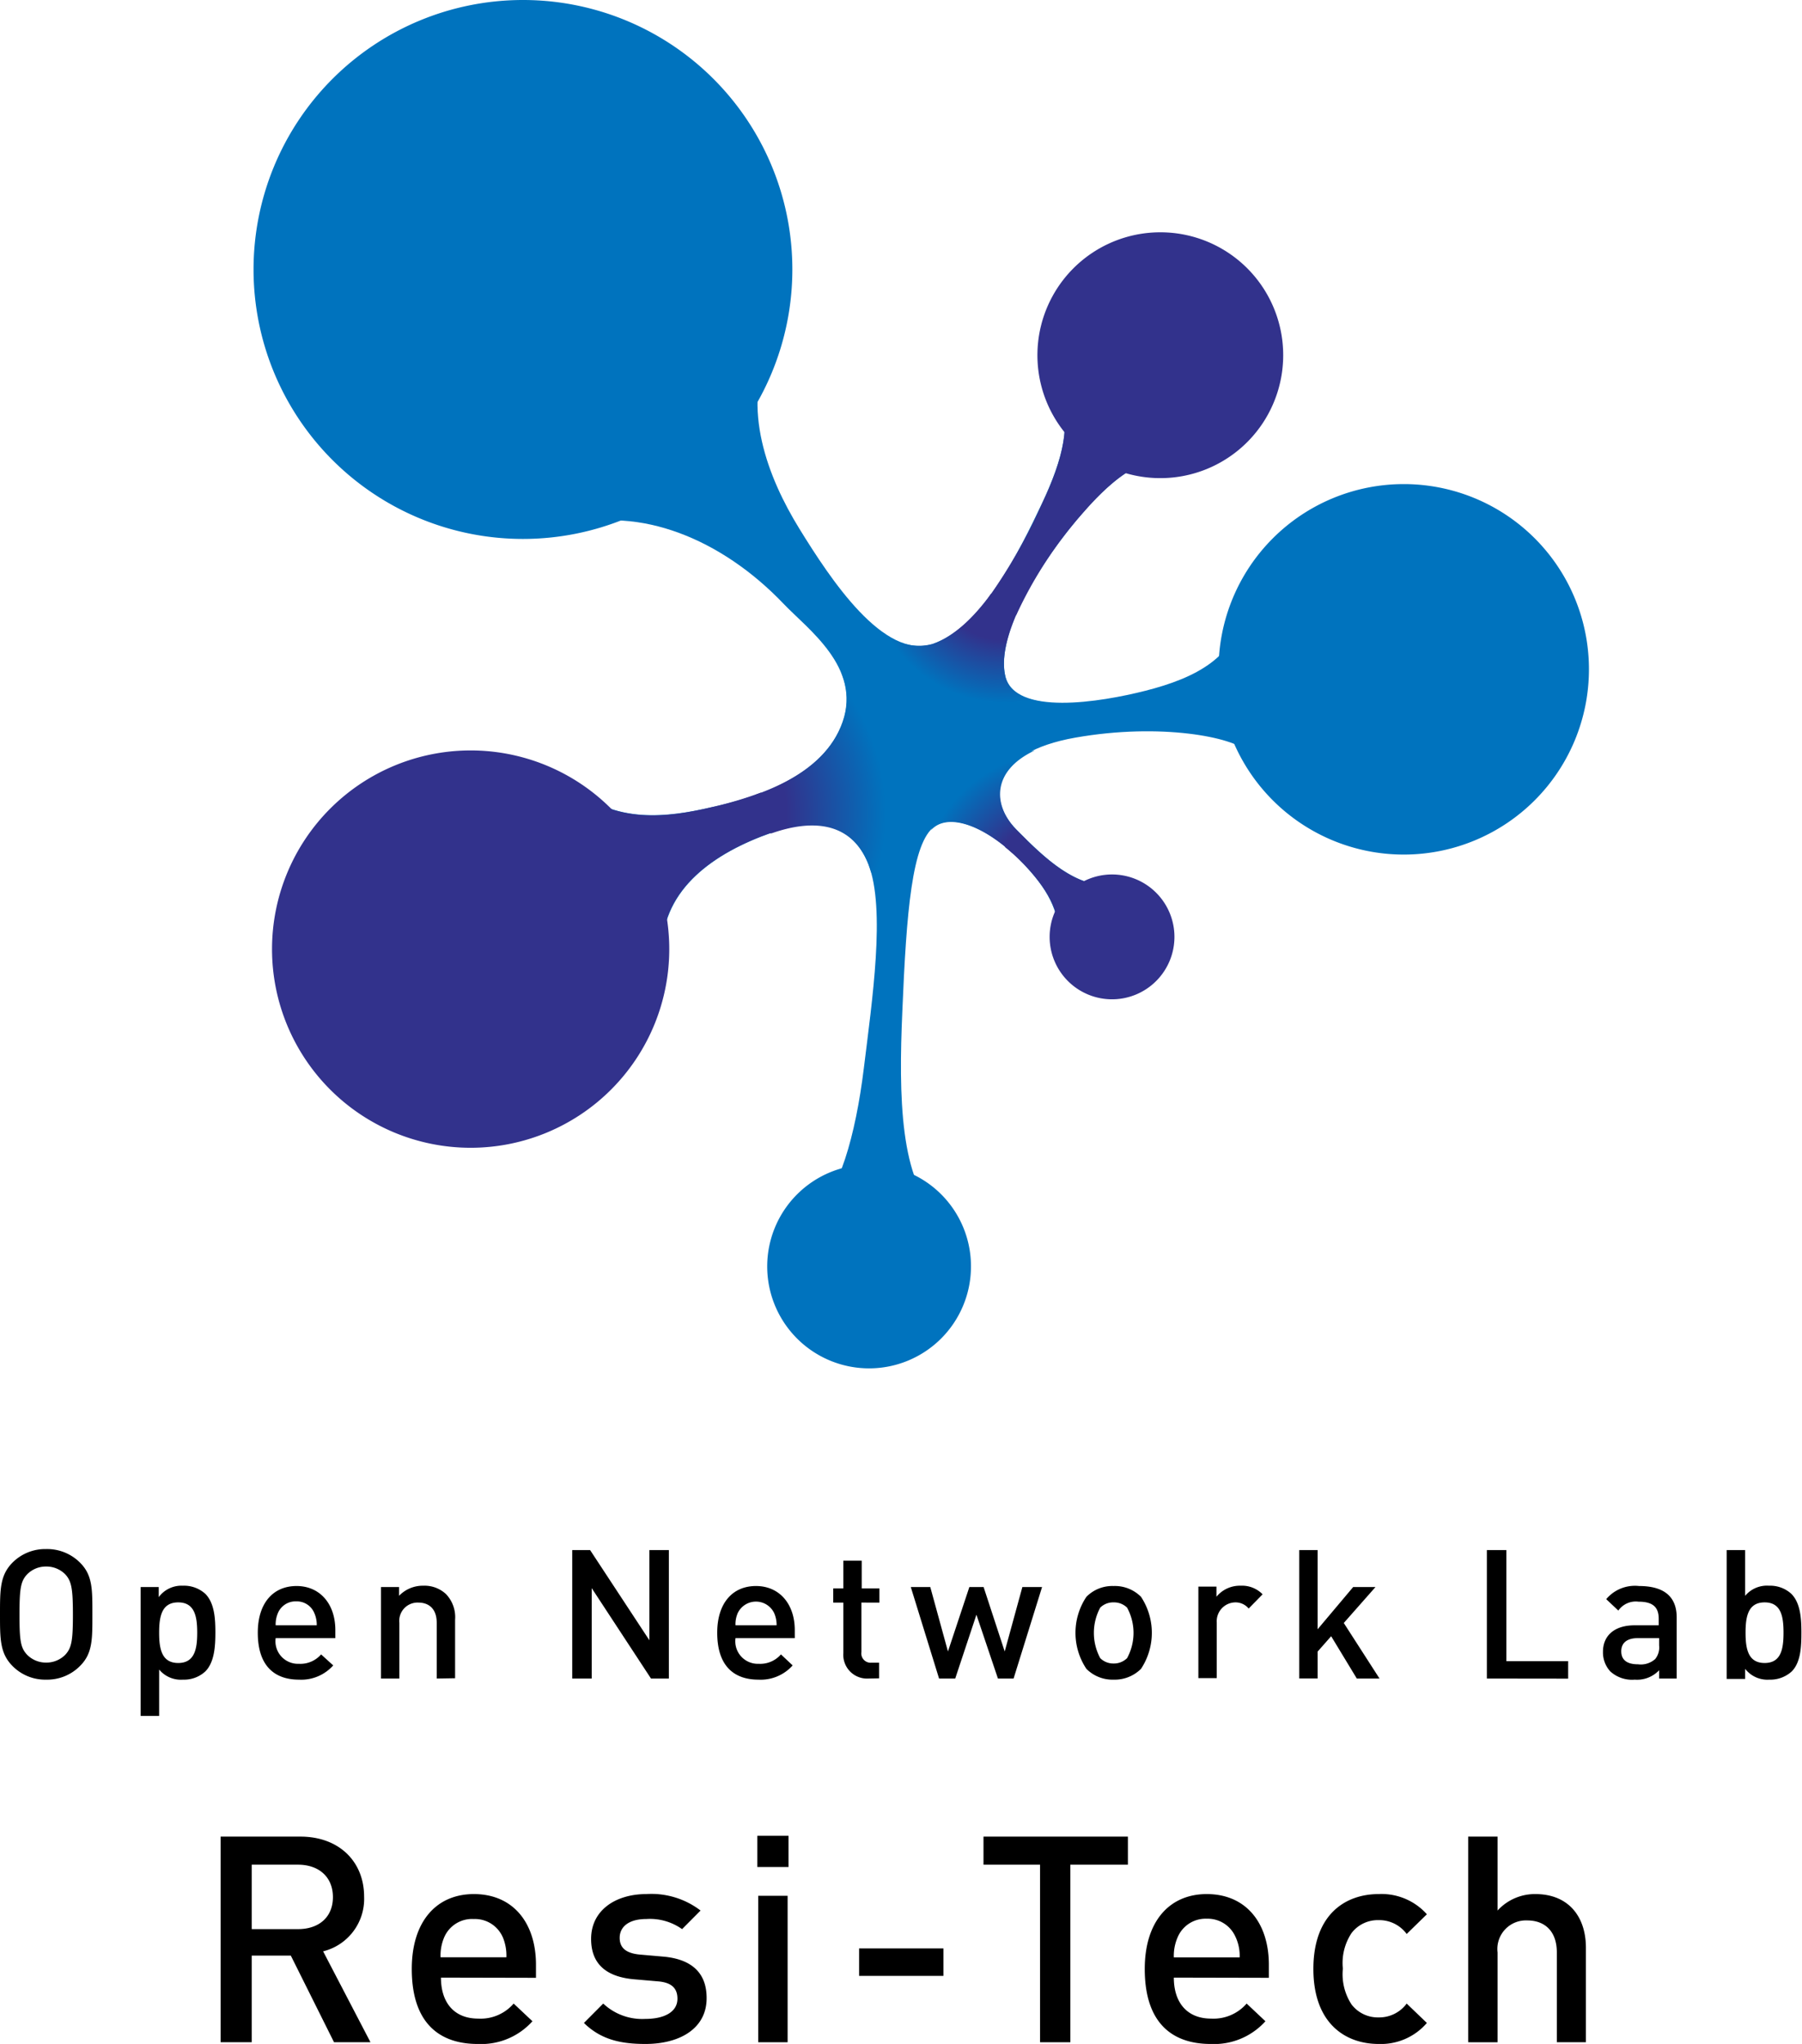 <svg xmlns="http://www.w3.org/2000/svg" xmlns:xlink="http://www.w3.org/1999/xlink" viewBox="0 0 178.46 202.37"><defs><style>.cls-1{fill:#0073be;}.cls-2{fill:url(#名称未設定グラデーション_50);}.cls-3{fill:url(#名称未設定グラデーション_50-2);}.cls-4{fill:url(#名称未設定グラデーション_50-3);}.cls-5{fill:#32328c;}</style><radialGradient id="名称未設定グラデーション_50" cx="99.53" cy="56.07" r="13.52" gradientUnits="userSpaceOnUse"><stop offset="0.54" stop-color="#32328c"/><stop offset="1" stop-color="#0073be"/></radialGradient><radialGradient id="名称未設定グラデーション_50-2" cx="105.26" cy="88.58" r="14.24" xlink:href="#名称未設定グラデーション_50"/><radialGradient id="名称未設定グラデーション_50-3" cx="66.3" cy="80.64" r="21.42" xlink:href="#名称未設定グラデーション_50"/></defs><title>resitech</title><g id="Layer_2" data-name="Layer 2"><g id="レイヤー_1" data-name="レイヤー 1"><path d="M7.93,164.94a4.57,4.57,0,0,1-3.36,1.36,4.54,4.54,0,0,1-3.34-1.36C0,163.69,0,162.28,0,159.83s0-3.86,1.23-5.11a4.57,4.57,0,0,1,3.34-1.35,4.6,4.6,0,0,1,3.36,1.35c1.25,1.25,1.22,2.66,1.22,5.11S9.18,163.69,7.93,164.94Zm-1.46-9.06a2.62,2.62,0,0,0-1.9-.78,2.6,2.6,0,0,0-1.89.78c-.63.68-.75,1.4-.75,4s.12,3.27.75,3.95a2.6,2.6,0,0,0,1.89.78,2.62,2.62,0,0,0,1.9-.78c.62-.68.75-1.39.75-3.95S7.09,156.56,6.47,155.88Z"/><path d="M20.33,165.49a3.1,3.1,0,0,1-2.2.81,2.8,2.8,0,0,1-2.37-1v4.59H13.93V157.13h1.79v1A2.79,2.79,0,0,1,18.11,157a3.13,3.13,0,0,1,2.22.8c.91.91,1,2.45,1,3.82S21.24,164.58,20.33,165.49Zm-2.68-6.84c-1.64,0-1.89,1.4-1.89,3s.25,3,1.89,3,1.88-1.41,1.88-3S19.29,158.65,17.65,158.65Z"/><path d="M27.3,162.19a2.23,2.23,0,0,0,2.3,2.54,2.71,2.71,0,0,0,2.2-.93L33,164.89a4.24,4.24,0,0,1-3.39,1.41c-2.27,0-4.08-1.2-4.08-4.65,0-2.93,1.52-4.62,3.84-4.62s3.84,1.78,3.84,4.36v.8Zm3.82-2.5a1.87,1.87,0,0,0-1.79-1.14,1.89,1.89,0,0,0-1.8,1.14,2.87,2.87,0,0,0-.23,1.23h4.07A2.87,2.87,0,0,0,31.12,159.69Z"/><path d="M43.25,166.19v-5.52c0-1.41-.8-2-1.82-2a1.81,1.81,0,0,0-1.88,2v5.52H37.73v-9.06h1.79V158a3.25,3.25,0,0,1,2.41-1,3.11,3.11,0,0,1,2.23.82,3.3,3.3,0,0,1,.91,2.55v5.79Z"/><path d="M64.47,166.19l-5.87-8.95v8.95H56.67V153.47h1.77l5.87,8.93v-8.93h1.93v12.72Z"/><path d="M72.84,162.19a2.23,2.23,0,0,0,2.3,2.54,2.71,2.71,0,0,0,2.2-.93l1.16,1.09a4.24,4.24,0,0,1-3.39,1.41c-2.27,0-4.08-1.2-4.08-4.65,0-2.93,1.52-4.62,3.84-4.62s3.84,1.78,3.84,4.36v.8Zm3.82-2.5a2,2,0,0,0-3.59,0,2.73,2.73,0,0,0-.23,1.23h4.07A2.87,2.87,0,0,0,76.66,159.69Z"/><path d="M86,166.19a2.35,2.35,0,0,1-2.48-2.52v-5h-1v-1.4h1v-2.75h1.82v2.75h1.75v1.4H85.31v4.89a.92.92,0,0,0,1,1.06h.75v1.55Z"/><path d="M100.38,166.19H98.83l-2.13-6.32-2.1,6.32H93l-2.8-9.06h1.93l1.75,6.38L96,157.13h1.41l2.09,6.38,1.75-6.38h1.95Z"/><path d="M113,165.23a3.69,3.69,0,0,1-2.72,1.07,3.64,3.64,0,0,1-2.69-1.07,6.42,6.42,0,0,1,0-7.13,3.6,3.6,0,0,1,2.69-1.07A3.65,3.65,0,0,1,113,158.1a6.47,6.47,0,0,1,0,7.13Zm-1.38-6.06a1.84,1.84,0,0,0-1.34-.52,1.81,1.81,0,0,0-1.32.52,5.29,5.29,0,0,0,0,5,1.82,1.82,0,0,0,1.32.53,1.85,1.85,0,0,0,1.34-.53,5.22,5.22,0,0,0,0-5Z"/><path d="M123.66,159.26a1.68,1.68,0,0,0-1.35-.61,1.87,1.87,0,0,0-1.81,2v5.5h-1.82v-9.06h1.79v1a3,3,0,0,1,2.41-1.09,2.83,2.83,0,0,1,2.16.85Z"/><path d="M134.37,166.19,131.83,162l-1.34,1.52v2.66h-1.82V153.47h1.82v7.84l3.52-4.18h2.21l-3.14,3.56,3.54,5.5Z"/><path d="M147.25,166.19V153.47h1.93v11h6.12v1.73Z"/><path d="M164.31,166.19v-.82a3,3,0,0,1-2.41.93,3.2,3.2,0,0,1-2.43-.82,2.78,2.78,0,0,1-.72-1.95c0-1.52,1.06-2.61,3.13-2.61h2.39v-.64c0-1.15-.57-1.7-2-1.7a2.11,2.11,0,0,0-2,.88l-1.2-1.13a3.71,3.71,0,0,1,3.25-1.3c2.48,0,3.73,1.05,3.73,3.11v6.05Zm0-4h-2.12c-1.07,0-1.63.48-1.63,1.3s.52,1.29,1.66,1.29a2.14,2.14,0,0,0,1.7-.52,1.82,1.82,0,0,0,.39-1.34Z"/><path d="M177.44,165.49a3.15,3.15,0,0,1-2.22.81,2.79,2.79,0,0,1-2.39-1.07v1H171V153.47h1.83V158a2.81,2.81,0,0,1,2.37-1,3.1,3.1,0,0,1,2.2.8c.91.91,1,2.45,1,3.82S178.35,164.58,177.44,165.49Zm-2.68-6.84c-1.64,0-1.89,1.4-1.89,3s.25,3,1.89,3,1.87-1.41,1.87-3S176.4,158.65,174.76,158.65Z"/><path class="cls-1" d="M76.23,34.28c-2.85,6.11-.19,13,2.93,18.06s8.36,13,13.2,11.42,8.6-9.22,10.79-13.83,3-8.16,1.64-10.94c-1.1-2.23,12.69,6.65,11.17,6.57s-4-.15-8.54,5-8.77,12.27-7.87,16.33,9.51,2.61,13.85,1.51c5.15-1.3,8.9-3.37,9.68-7.88.55-3.24,4.41,16.76,3.76,15.89s-2-.59-3.33-2-8.54-2.87-17-1.38-8.77,6.15-5.87,9.08,5.87,5.84,9.82,5.59c2.3-.15-5.65,7.34-5.59,6,.13-2.65-.45-4.71-2.84-7.44-3.66-4.18-7.57-5.79-9.46-4.45-2.26,1.6-2.8,8.46-3.21,18.36-.36,8.2-.27,17,3.71,20.14,2.15,1.69-13.89.33-12.4-.55,2.38-1.41,4.07-7.36,4.88-14S87.73,90,86,85.56s-5.73-4.46-9.59-3.11c-5.72,2-10.69,5.55-10.83,11.39-.13,4.68-11.13-18-9-16.1,4.24,3.94,9.64,3.15,13.87,2.19,4.51-1,11.14-3.07,13-8.47S80,62.3,77.59,59.77c-6.13-6.42-14.29-9.71-21.41-7.64C56.18,52.13,77.77,30.94,76.23,34.28Z"/><path class="cls-1" d="M78.47,26.69A26.68,26.68,0,1,1,51.79,0,26.67,26.67,0,0,1,78.47,26.69Z"/><path class="cls-1" d="M157.36,66.26A18.34,18.34,0,1,1,139,47.93,18.33,18.33,0,0,1,157.36,66.26Z"/><path class="cls-1" d="M96.16,125.4a10.09,10.09,0,1,1-10.08-10.1A10.07,10.07,0,0,1,96.16,125.4Z"/><path class="cls-2" d="M92.36,63.76a5.4,5.4,0,0,1-4.88-1.13,13.8,13.8,0,0,0,15.76,6.86c-1.89-.29-3.36-1-3.69-2.57-.42-1.8.22-4.2,1.4-6.75l-2.79-1.4C96.47,61.1,94.51,63,92.36,63.76Z"/><path class="cls-3" d="M100.67,82.16c-2.31-2.35-2.54-5.81,1.81-7.86a14.49,14.49,0,0,0-10.27,7.89,1.82,1.82,0,0,1,.39-.35c1.58-1.12,4.58-.16,7.67,2.62l1.45-1.24Z"/><path class="cls-4" d="M83.34,66.67a6.54,6.54,0,0,1,.13,4.79c-1.33,3.77-5,5.92-8.57,7.2l1.39,3.84.14,0c3.86-1.35,7.86-1.27,9.59,3.11l.27.8,1.21,0a22.26,22.26,0,0,0,.78-5.81A22,22,0,0,0,83.34,66.67Z"/><path class="cls-5" d="M70.42,79.93c-4.23,1-9.63,1.75-13.87-2.19-2.08-1.94,8.92,20.78,9,16.1.14-5.84,5.11-9.39,10.83-11.39l.46-.15c-.46-1.16-1-2.56-1.48-3.83A36.7,36.7,0,0,1,70.42,79.93Z"/><path class="cls-5" d="M107.42,50.59c4.55-5.18,7-5.12,8.54-5s-12.27-8.8-11.17-6.57c1.37,2.78.51,6.44-1.64,10.94a53.46,53.46,0,0,1-5.29,9.25l2.77,1.72A41.46,41.46,0,0,1,107.42,50.59Z"/><path class="cls-5" d="M102.06,86.29c2.39,2.73,3,4.79,2.84,7.44-.06,1.36,7.89-6.13,5.59-6-3.71.23-6.54-2.32-9.27-5l-1.71,1.12A20.71,20.71,0,0,1,102.06,86.29Z"/><path class="cls-5" d="M127.08,35.14A12.17,12.17,0,1,1,114.92,23,12.16,12.16,0,0,1,127.08,35.14Z"/><path class="cls-5" d="M116.31,92.76a6.18,6.18,0,1,1-6.18-6.18A6.18,6.18,0,0,1,116.31,92.76Z"/><path class="cls-5" d="M66.28,94A19.67,19.67,0,1,1,46.62,74.3,19.67,19.67,0,0,1,66.28,94Z"/><path d="M33.08,202.2l-4.28-8.58H24.93v8.58H21.85V181.84h7.89c3.86,0,6.32,2.49,6.32,5.95A5.35,5.35,0,0,1,32,193.2l4.69,9Zm-3.57-17.58H24.93V191h4.58c2.06,0,3.46-1.17,3.46-3.17S31.57,184.62,29.51,184.62Z"/><path d="M43.67,195.8c0,2.48,1.31,4.06,3.69,4.06a4.32,4.32,0,0,0,3.51-1.49l1.86,1.75a6.81,6.81,0,0,1-5.43,2.25c-3.63,0-6.52-1.91-6.52-7.43,0-4.69,2.43-7.41,6.15-7.41,3.89,0,6.15,2.86,6.15,7v1.29Zm6.12-4A3,3,0,0,0,46.93,190,3,3,0,0,0,44,191.79a4.58,4.58,0,0,0-.37,2h6.52A4.72,4.72,0,0,0,49.79,191.79Z"/><path d="M63.92,202.37c-2.38,0-4.38-.4-6.09-2.08l1.91-1.92a5.64,5.64,0,0,0,4.18,1.52c1.77,0,3.17-.63,3.17-2,0-1-.54-1.61-1.94-1.72l-2.32-.2c-2.72-.23-4.29-1.46-4.29-4,0-2.84,2.43-4.44,5.46-4.44a8,8,0,0,1,5.38,1.63L67.55,191A5.5,5.5,0,0,0,64,190c-1.74,0-2.63.78-2.63,1.86,0,.86.46,1.52,2,1.66l2.29.2c2.72.23,4.32,1.52,4.32,4.09C70,200.8,67.38,202.37,63.92,202.37Z"/><path d="M75,184.85v-3.09h3.09v3.09Zm.09,17.35V187.7H78v14.5Z"/><path d="M85.08,195.63v-2.72h8.35v2.72Z"/><path d="M106,184.62V202.2H103V184.62h-5.6v-2.78h14.3v2.78Z"/><path d="M116.25,195.8c0,2.48,1.32,4.06,3.69,4.06a4.34,4.34,0,0,0,3.52-1.49l1.86,1.75a6.83,6.83,0,0,1-5.43,2.25c-3.64,0-6.52-1.91-6.52-7.43,0-4.69,2.43-7.41,6.14-7.41,3.89,0,6.15,2.86,6.15,7v1.29Zm6.12-4a3,3,0,0,0-2.86-1.83,3,3,0,0,0-2.88,1.83,4.57,4.57,0,0,0-.38,2h6.52A4.43,4.43,0,0,0,122.37,191.79Z"/><path d="M136.53,202.37c-3.26,0-6.46-2-6.46-7.43s3.2-7.41,6.46-7.41a6,6,0,0,1,4.78,2l-2,1.95a3.37,3.37,0,0,0-2.77-1.37,3.27,3.27,0,0,0-2.69,1.28,5.36,5.36,0,0,0-.86,3.52,5.46,5.46,0,0,0,.86,3.55,3.27,3.27,0,0,0,2.69,1.28,3.37,3.37,0,0,0,2.77-1.37l2,1.92A6,6,0,0,1,136.53,202.37Z"/><path d="M154.18,202.2v-8.89c0-2.2-1.29-3.17-2.92-3.17a2.83,2.83,0,0,0-2.95,3.17v8.89H145.4V181.84h2.91v7.32a5,5,0,0,1,3.75-1.63c3.23,0,5,2.18,5,5.32v9.35Z"/></g></g></svg>